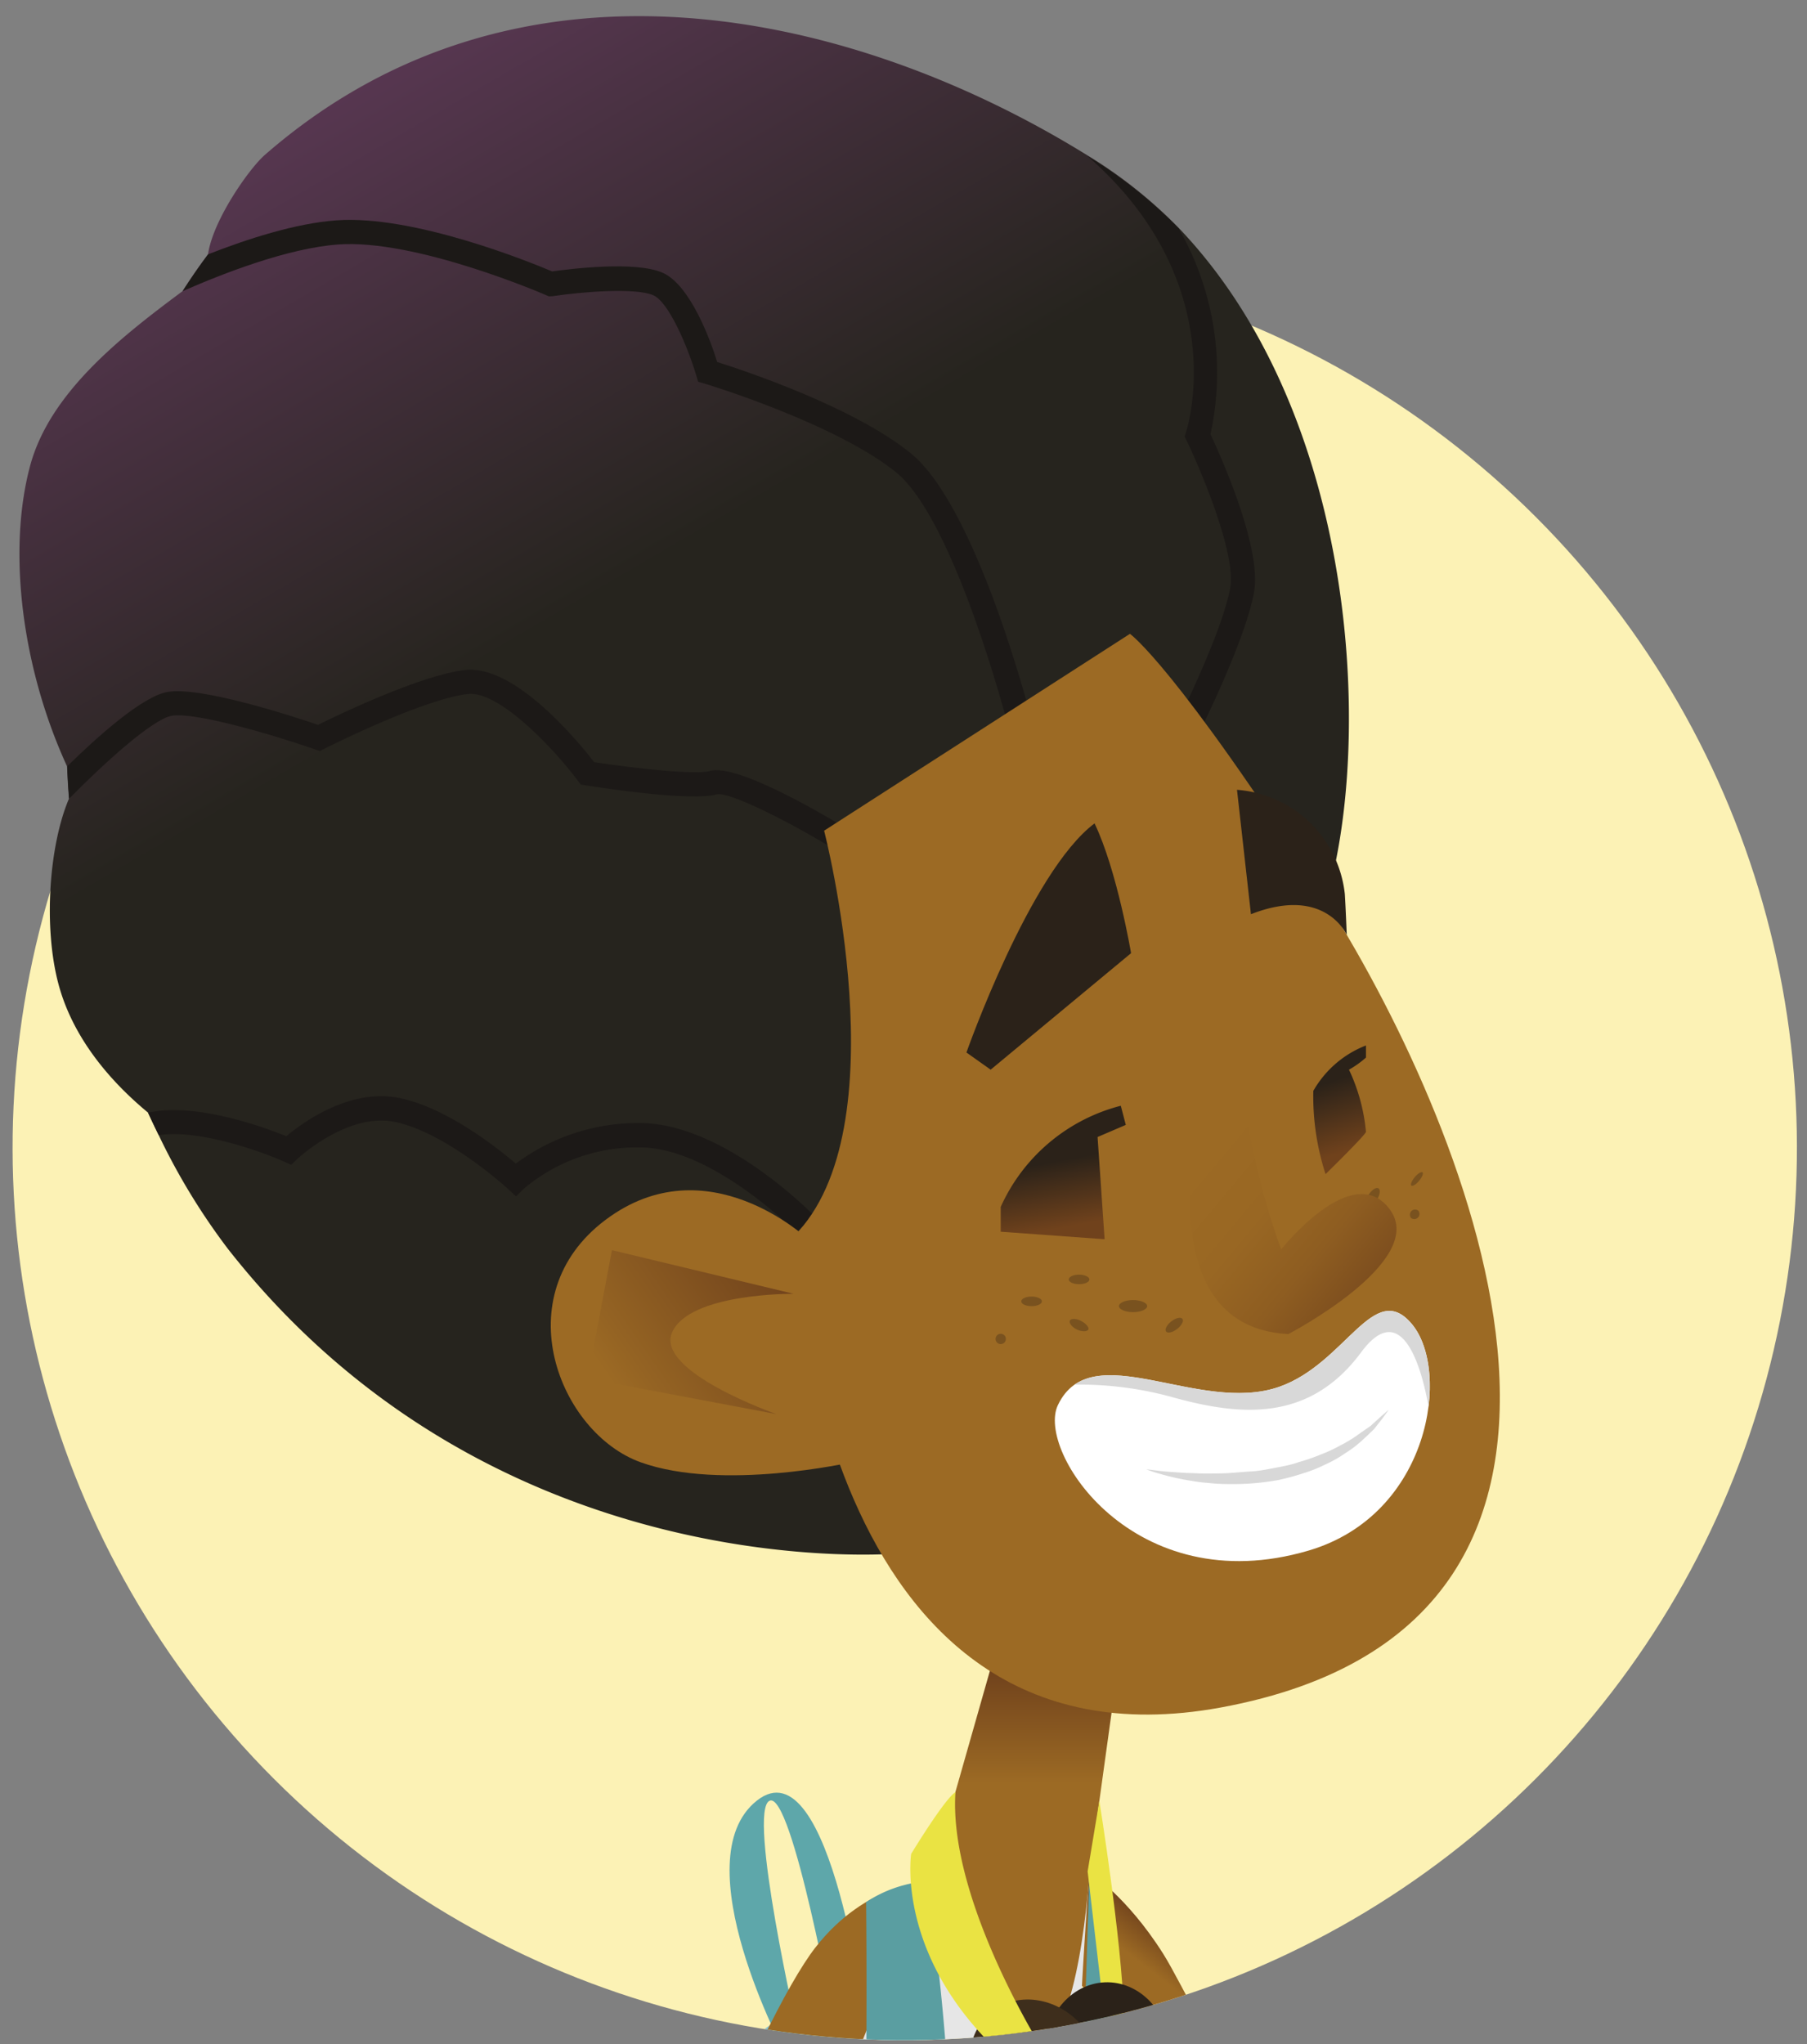 <svg xmlns="http://www.w3.org/2000/svg" xmlns:xlink="http://www.w3.org/1999/xlink" viewBox="0 0 274.63 310.58"><rect x="0" y="0" width="274.63" height="310.58" fill="#808080" stroke="none"/><defs><style>.cls-1{fill:none;}.cls-2{isolation:isolate;}.cls-3{fill:#fcf2b5;}.cls-4{clip-path:url(#clip-path);}.cls-5{fill:#5ea7aa;}.cls-6{fill:url(#linear-gradient);}.cls-7{fill:#82bfce;}.cls-8{fill:url(#linear-gradient-2);}.cls-9{fill:#e6e6e6;}.cls-10{fill:url(#linear-gradient-3);}.cls-11{fill:url(#linear-gradient-4);}.cls-12{fill:#5a9ea1;}.cls-13{fill:#eae343;}.cls-14{fill:#2b2219;}.cls-15{fill:#3e2e1c;}.cls-16{fill:url(#linear-gradient-5);}.cls-17{mix-blend-mode:screen;}.cls-18{fill:#1c1917;}.cls-19{fill:#9c6a24;}.cls-20{fill:url(#linear-gradient-6);}.cls-21{fill:url(#linear-gradient-7);}.cls-22{fill:#fff;}.cls-23{fill:url(#linear-gradient-8);}.cls-24{fill:#d8d8d8;}.cls-25{fill:#79521f;}.cls-26{fill:url(#linear-gradient-9);}</style><clipPath id="clip-path"><path class="cls-1" d="M207.73,58.38C186.67-4.19,86.75-58.68,13.39,2.44-49.52,54.85-13.8,129.75,3,157.61a138.82,138.82,0,0,0-1.07,16.78,135.59,135.59,0,1,0,205.81-116Z"/></clipPath><linearGradient id="linear-gradient" x1="181.19" y1="304.31" x2="185.12" y2="299.21" gradientUnits="userSpaceOnUse"><stop offset="0" stop-color="#9c6a24"/><stop offset="1" stop-color="#70421c"/></linearGradient><linearGradient id="linear-gradient-2" x1="155.7" y1="270.86" x2="155.7" y2="253.71" xlink:href="#linear-gradient"/><linearGradient id="linear-gradient-3" x1="153.47" y1="270.86" x2="153.47" y2="253.71" xlink:href="#linear-gradient"/><linearGradient id="linear-gradient-4" x1="124.82" y1="317.33" x2="128.85" y2="336.85" xlink:href="#linear-gradient"/><linearGradient id="linear-gradient-5" x1="92.93" y1="89.23" x2="-8.72" y2="-84.88" gradientUnits="userSpaceOnUse"><stop offset="0" stop-color="#26241e"/><stop offset="1" stop-color="#9a5095"/></linearGradient><linearGradient id="linear-gradient-6" x1="161.09" y1="176.32" x2="162.94" y2="186.27" gradientUnits="userSpaceOnUse"><stop offset="0" stop-color="#2b2219"/><stop offset="1" stop-color="#70421c"/></linearGradient><linearGradient id="linear-gradient-7" x1="203.04" y1="164.07" x2="206.41" y2="174.34" xlink:href="#linear-gradient-6"/><linearGradient id="linear-gradient-8" x1="93.43" y1="210.78" x2="119.5" y2="192.68" gradientUnits="userSpaceOnUse"><stop offset="0" stop-color="#9c6a24"/><stop offset="0.16" stop-color="#946323"/><stop offset="1" stop-color="#70421c"/></linearGradient><linearGradient id="linear-gradient-9" x1="184.62" y1="174.09" x2="213.21" y2="197.89" gradientUnits="userSpaceOnUse"><stop offset="0" stop-color="#9c6a24"/><stop offset="0.32" stop-color="#996723"/><stop offset="0.6" stop-color="#8e5d21"/><stop offset="0.86" stop-color="#7c4d1e"/><stop offset="1" stop-color="#70421c"/></linearGradient></defs><title>nina_04</title><g class="cls-2"><g id="texto"><circle class="cls-3" cx="137.51" cy="174.39" r="135.59" transform="translate(-83.04 148.31) rotate(-45)"/><g class="cls-4"><path class="cls-5" d="M121.28,309s-7.74-33.94-4.31-35.41,9.93,34.49,9.93,34.49l4.78.46s-5.32-44-16.67-34.95,4.3,38.35,4.3,38.35Z"/><path class="cls-6" d="M176.78,296.84c-5.52-8.74-11.2-12.37-11.2-12.37s-5.38,8.16-3.39,15.74c5,1.76,11.36,16.08,20.17,31.09,4-1.19,8.07-2.54,12-4.05C186,315.12,179.61,301.32,176.78,296.84Z"/><path class="cls-7" d="M105.56,318c-1.39,1.86-3.51,7.72-6.06,16.11a170.23,170.23,0,0,0,36.56,3.82c.4-25.19.74-41.95.74-41.95S113.46,307.42,105.56,318Z"/><path class="cls-8" d="M152.09,248.08,141.35,285.8s7.83,4.6,14.73,2.76,9.5-4.09,9.5-4.09l4.48-32.37Z"/><path class="cls-9" d="M163.2,335.67c.44-27.85,2.38-51.2,2.38-51.2l-24.23,1.33s-6.25,8-12.49,30c-1.72,6.06-3.44,13.48-5,21.75A170.83,170.83,0,0,0,163.2,335.67Z"/><path class="cls-10" d="M157.76,310.27c6.24,0,7.82-25.8,7.82-25.8s-13.64-7.18-24.23,1.33C141.35,285.8,149.18,310.27,157.76,310.27Z"/><path class="cls-11" d="M141.35,285.8s-9.66.07-17.48,10.16c-3.94,5.08-11.63,19.94-18.4,39.33q7.71,1.38,15.62,2c7-20.87,14.39-38,14.39-38S140.79,289.86,141.35,285.8Z"/><path class="cls-12" d="M131.63,289s.3,22.69-.38,48.88c4.5.11,9,0,13.56-.21a355.11,355.11,0,0,0-3.93-51.84A19.32,19.32,0,0,0,131.63,289Z"/><path class="cls-12" d="M165.58,284.47s-.78,24.6-1.64,51.07c1.56-.27,3.11-.55,4.67-.86l.23-47.55Z"/><path class="cls-13" d="M170.8,305.89c-.31-11.2-3.72-32.26-3.72-32.26l-1.78,10.7,2.51,21.56S168.3,306.63,170.8,305.89Z"/><path class="cls-14" d="M168.78,322.78c5.28-.23,9.36-5.25,9.11-11.21s-4.76-10.62-10-10.39-9.37,5.25-9.11,11.21S163.49,323,168.78,322.78Z"/><path class="cls-15" d="M163.62,323c4.31-3.07,5-9.5,1.52-14.36s-9.78-6.31-14.08-3.23-5,9.51-1.52,14.37S159.32,326.08,163.62,323Z"/><path class="cls-13" d="M154.61,314.21a9.15,9.15,0,0,0,4.39-1.92s-14.9-23.26-13.79-40c-1.7,1.07-6.73,9.38-6.73,9.38S135.83,298.73,154.61,314.21Z"/><path class="cls-16" d="M136.9,236s-61.33,5.88-102.24-46.23A98.92,98.92,0,0,1,24.1,172.42q-.84-1.68-1.62-3.39c-6.83-5.66-11.65-12.28-13.58-19.46-2.35-8.75-1.43-21.16,1.58-28.22-.13-1.64-.22-3.28-.29-4.92C3.43,101.74,1.08,84,4.54,70.91,7.48,59.75,18.26,51.28,27.73,44.25c1.23-1.92,2.52-3.79,3.88-5.59.75-5.24,6.25-13,8.57-15.06,38.88-34,90-21.73,125.08,0a70.39,70.39,0,0,1,14.28,11.45C209,66.37,208.65,122,199.62,142,180,117,170.06,106.39,170.06,106.39l-40.67,23s9.67,40,0,58.88S136.9,236,136.9,236Z"/><g class="cls-17"><path class="cls-18" d="M123.65,184.63c-.56-.58-13.83-14-26.42-14h0a31,31,0,0,0-18.83,6.16c-2.9-2.46-10.41-8.38-17.46-9.92-7.62-1.68-14.9,3.65-17.42,5.76-3.41-1.38-13.86-5.2-21-3.57.53,1.14,1.06,2.28,1.61,3.41,6-.93,15.42,2.4,19,4l1.13.5.89-.85c.07-.07,7.71-7.23,15-5.64,7.8,1.71,16.89,10,17,10.11l1.28,1.18,1.25-1.22a26.63,26.63,0,0,1,17.57-6.22h0c11,0,23.66,12.81,23.78,12.94Z"/><path class="cls-18" d="M153.25,110.46l3.57-.91c-.34-1.32-8.39-32.57-18.41-40.69C129.67,61.79,113.17,56.33,109,55c-1-3.27-4.1-11.7-8.27-13.55s-14.17-.58-16.81-.21c-3.24-1.37-21.05-8.64-32.83-7.76-6.15.45-13.47,2.81-19.47,5.16-1.36,1.81-2.64,3.68-3.87,5.6,6.23-2.73,16-6.53,23.61-7.09,11.81-.89,31.38,7.58,31.58,7.67l.48.21L84,45c4.5-.68,12.64-1.32,15.29-.14,2.32,1,5.21,7.75,6.53,12.19l.28.95,1,.29c.2.05,19.82,6,29.08,13.46C145.17,79.07,153.17,110.15,153.25,110.46Z"/><path class="cls-18" d="M179.13,34.69a71.62,71.62,0,0,0-13.87-11c21.91,19.09,15.33,41,15,41.93l-.22.7.32.66c2.15,4.46,7.53,17.17,6.61,22.34-1.17,6.56-7.72,19.77-7.79,19.9l3.3,1.64c.28-.56,6.85-13.81,8.11-20.89,1.2-6.73-5-20.54-6.62-24A44,44,0,0,0,179.13,34.69Z"/><path class="cls-18" d="M107.88,117.14c-2,.63-11.24-.38-17.58-1.34-2.42-3.13-12.08-14.91-19.66-14-6.76.8-19.19,6.79-22.31,8.33-3.71-1.26-17.81-5.89-22.88-5-3.8.67-10.6,6.75-15.24,11.3.07,1.64.17,3.28.29,4.92,5.21-5.3,12.66-12.08,15.59-12.6,3.44-.61,15.19,2.81,21.77,5.1l.74.26.7-.35c.14-.08,14.82-7.49,21.77-8.32,4.57-.56,12.71,7.79,16.75,13.17l.45.59.73.12c2.69.42,16.29,2.49,20,1.35,1.85-.34,10.71,4,17.83,8.39l1.92-3.14C123.72,122.89,111.74,116,107.88,117.14Z"/></g><path class="cls-19" d="M120.65,187.82s2.76,83,64.87,71.61c71-13.06,35.94-91.43,15.64-123.13-22.54-35.2-29.43-40-29.43-40l-46.48,29.91S137,171.49,120.65,187.82Z"/><path class="cls-14" d="M150.56,162.52l21.34-17.7s-2.12-12.59-5.55-19.72c-9.81,7.36-19.47,34.81-19.47,34.81Z"/><path class="cls-14" d="M190.12,138.9,188,120a17.8,17.8,0,0,1,16.39,15.85c.14,2.26.29,6.2.29,6.2S201.42,134.47,190.12,138.9Z"/><path class="cls-20" d="M167.88,188.28l-15.79-1.14v-3.77A27.53,27.53,0,0,1,170.34,168l.76,2.91-4.29,1.84Z"/><path class="cls-21" d="M201.46,178.39s6.14-6,6.14-6.43a28.07,28.07,0,0,0-2.58-9.44,14.73,14.73,0,0,0,2.58-1.84v-1.84a15.79,15.79,0,0,0-8,6.9A38.3,38.3,0,0,0,201.46,178.39Z"/><path class="cls-22" d="M160.78,213.48c-3.35,7,11.59,29.9,38.08,22.11,18.58-5.46,21.66-27.41,15.69-34.46-5.76-6.82-10,6-20.12,9.57C182.22,215,165.9,202.75,160.78,213.48Z"/><path class="cls-19" d="M122.8,188.28S107.47,173.71,92,185.36c-15.3,11.51-7,32.36,5.37,36.81s32,0,32,0Z"/><path class="cls-23" d="M118,214.85s-18.53-6.47-15.84-12.45,18.45-5.83,18.45-5.83L93,189.94l-3.67,19.51Z"/><path class="cls-24" d="M194.43,210.7c-10.61,3.69-24.34-5-31.11-.33a53.07,53.07,0,0,1,15.19,2c10.12,2.76,20.51,3.68,28.35-6.9,6.62-8.94,9.51,4,10.25,8.25.65-5.18-.32-9.92-2.56-12.56C208.79,194.31,204.56,207.17,194.43,210.7Z"/><path class="cls-24" d="M174.21,223.23l1.71.21c1.08.15,2.64.24,4.5.36.93,0,1.93.09,3,.08s2.17,0,3.32-.07,2.33-.19,3.54-.26,2.4-.33,3.59-.55,2.4-.45,3.53-.86A28.07,28.07,0,0,0,200.7,221a21.29,21.29,0,0,0,3-1.39,20.06,20.06,0,0,0,2.54-1.52c.74-.54,1.44-1,2.07-1.45l1.44-1.31c.82-.73,1.31-1.14,1.31-1.14s-.36.51-1,1.38l-1.24,1.57c-.56.54-1.19,1.15-1.9,1.79a16.58,16.58,0,0,1-2.47,1.86,18.22,18.22,0,0,1-3,1.7,21.83,21.83,0,0,1-3.44,1.37,37.2,37.2,0,0,1-3.7,1,38.36,38.36,0,0,1-7.45.62,28.79,28.79,0,0,1-3.42-.19c-1.09-.06-2.1-.27-3-.4a41.16,41.16,0,0,1-4.45-1.05A15.73,15.73,0,0,1,174.21,223.23Z"/><path class="cls-25" d="M174.35,198.44c0,.51-1,.92-2.15.92s-2.14-.41-2.14-.92,1-.92,2.14-.92S174.35,197.94,174.35,198.44Z"/><path class="cls-25" d="M165.4,202c-.18.36-1,.34-1.73,0s-1.25-1-1.07-1.36,1-.33,1.72.06S165.58,201.69,165.4,202Z"/><path class="cls-25" d="M209.51,180.55c.33.22.22,1-.25,1.71s-1.13,1.14-1.47.92-.22-1,.25-1.71S209.17,180.33,209.51,180.55Z"/><path class="cls-25" d="M179.71,200.38c.24.32-.12,1-.8,1.53s-1.45.71-1.69.39.11-1,.8-1.54S179.46,200.06,179.71,200.38Z"/><path class="cls-25" d="M152.79,203.78a.78.78,0,0,1-1.4-.7.78.78,0,0,1,1.4.7Z"/><path class="cls-25" d="M215.56,183.94a.79.79,0,0,1-1.11,1.11.79.79,0,0,1,1.11-1.11Z"/><ellipse class="cls-25" cx="156.78" cy="197.72" rx="1.57" ry="0.73"/><path class="cls-25" d="M165.57,194.39c0,.4-.7.72-1.57.72s-1.57-.32-1.57-.72.7-.73,1.57-.73S165.57,194,165.57,194.39Z"/><path class="cls-25" d="M216.19,178.11c.19.16-.05.73-.51,1.29s-1,.88-1.18.73.05-.73.52-1.29S216,178,216.19,178.11Z"/><path class="cls-26" d="M195.8,202.69s21.13-11,15.48-18.86-16.56,6-16.56,6-6.78-17.37-6.53-36.29C183.37,159.3,171.11,201.46,195.8,202.69Z"/></g></g></g></svg>